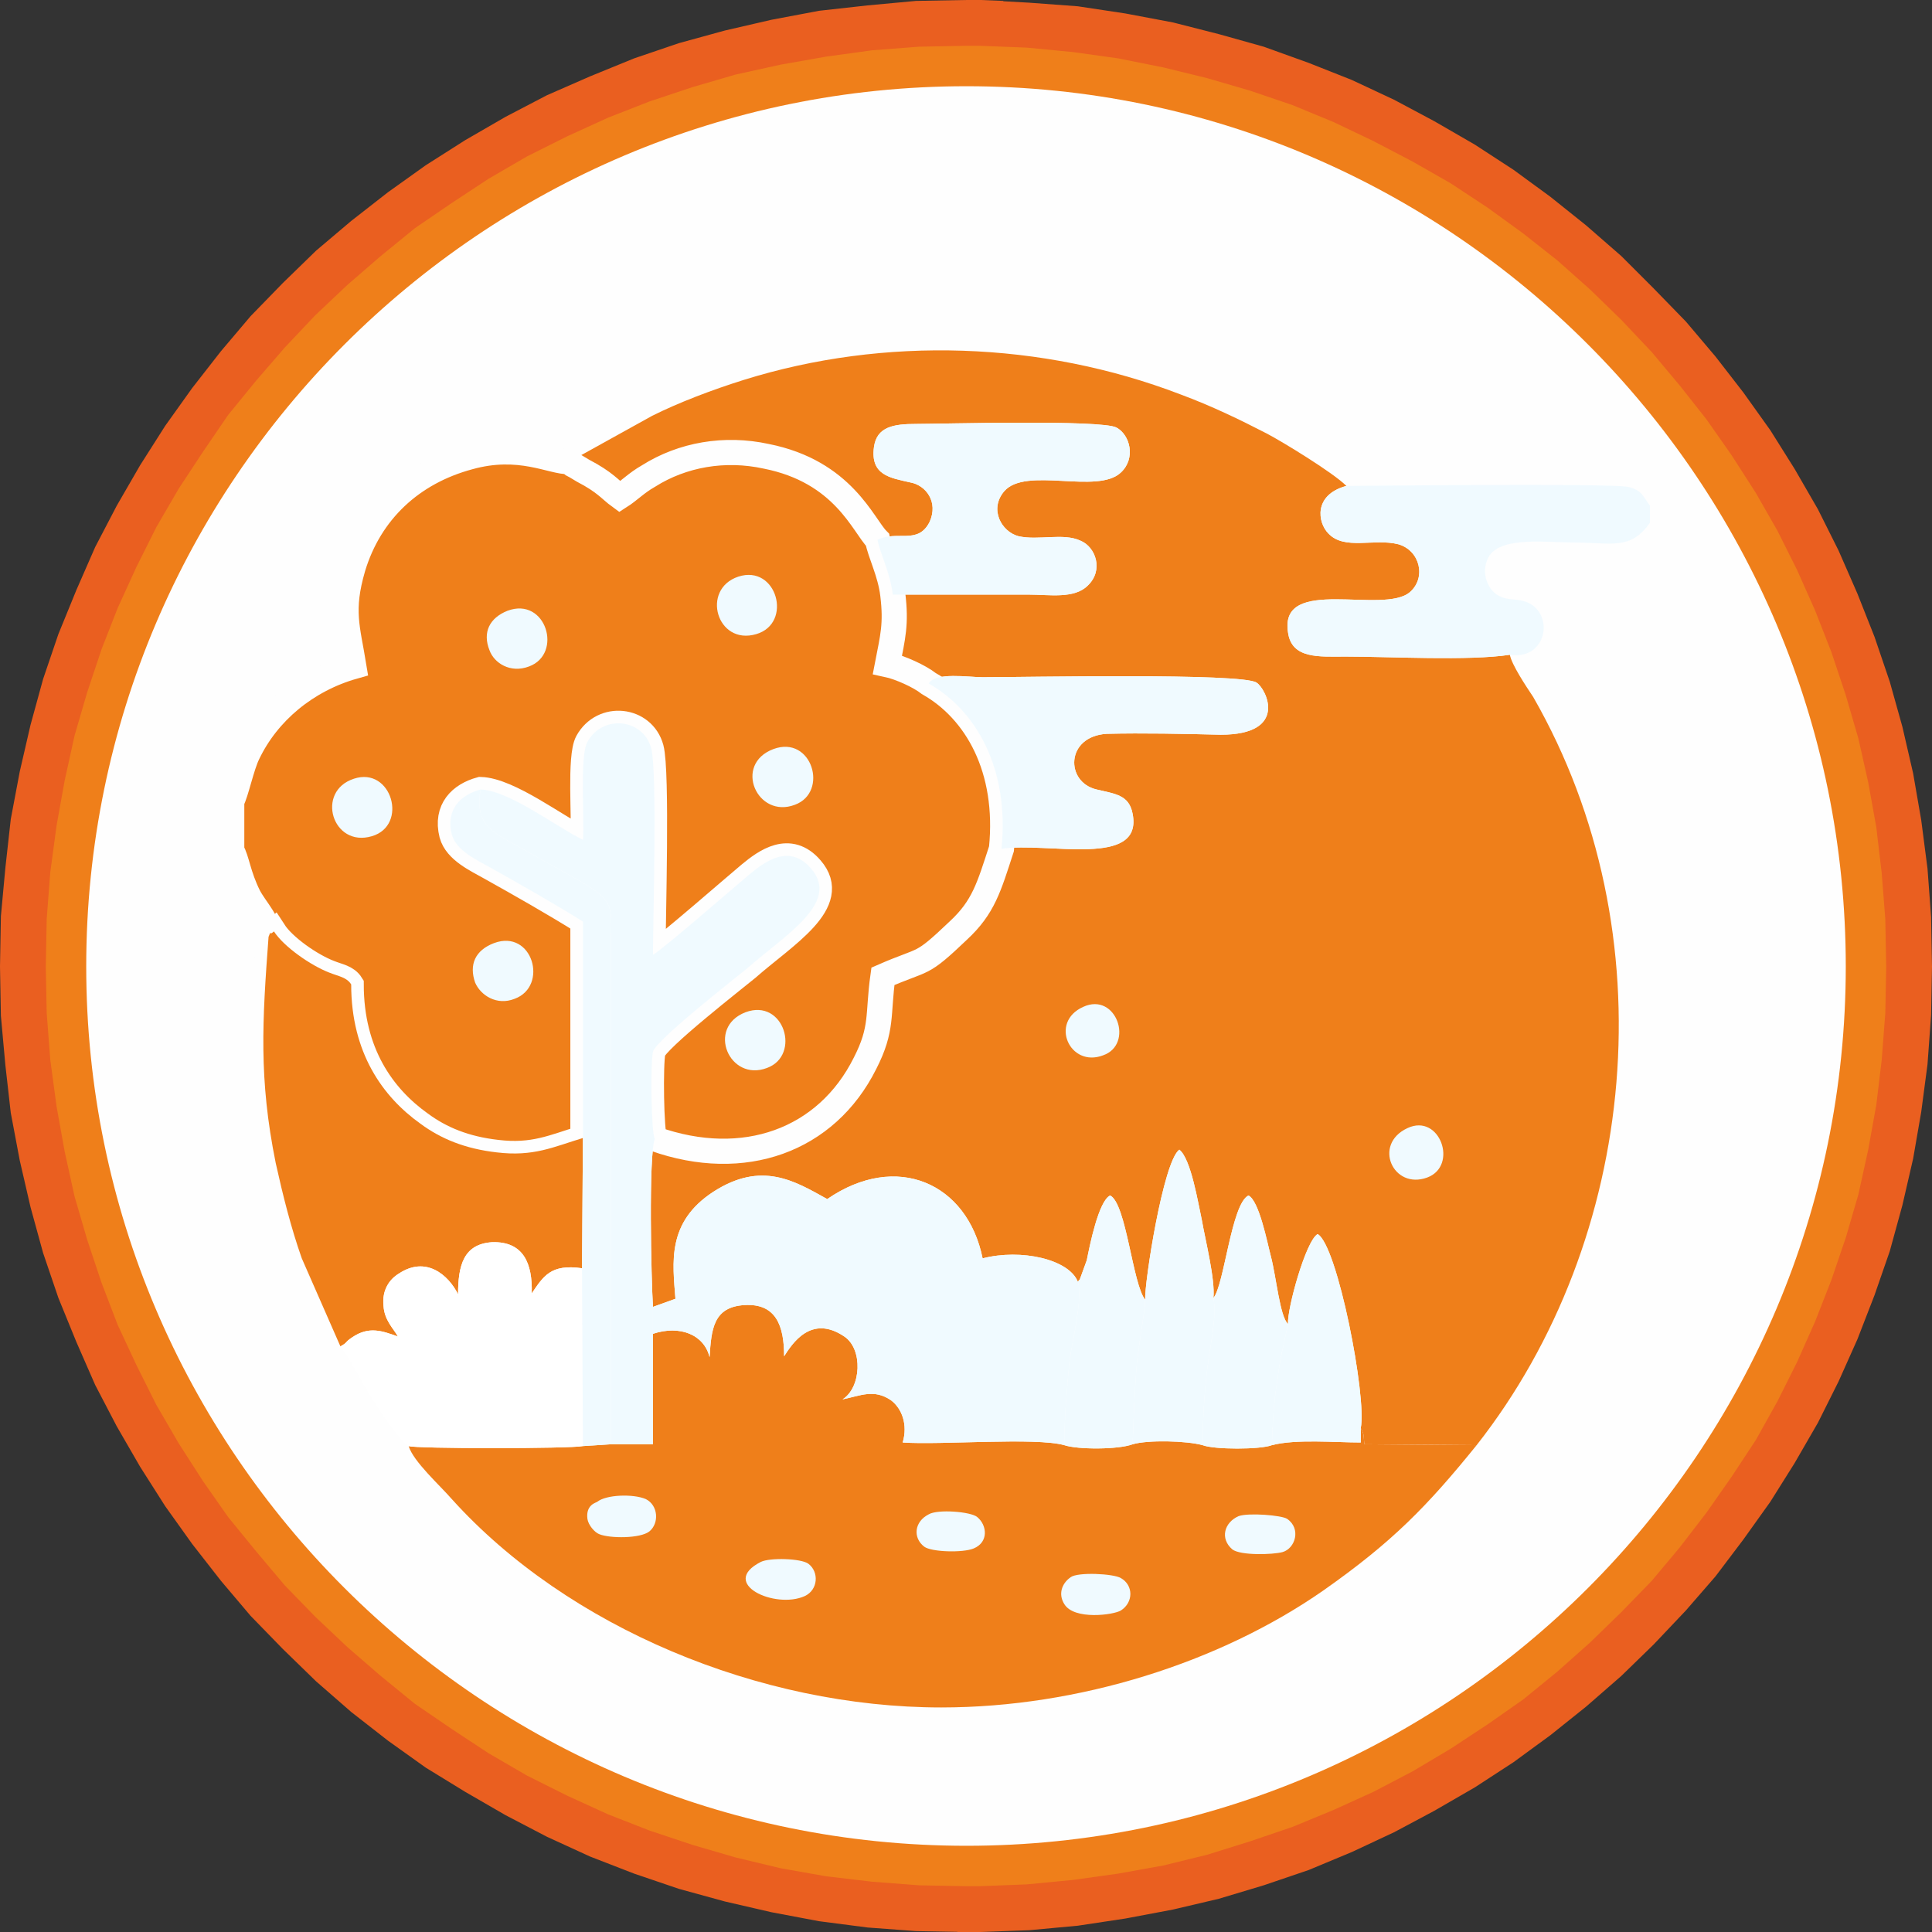 <?xml version="1.0" encoding="UTF-8"?>
<!DOCTYPE svg PUBLIC "-//W3C//DTD SVG 1.1//EN" "http://www.w3.org/Graphics/SVG/1.1/DTD/svg11.dtd">
<!-- Creator: CorelDRAW -->
<svg xmlns="http://www.w3.org/2000/svg" xml:space="preserve" width="180px" height="180px" version="1.1" style="shape-rendering:geometricPrecision; text-rendering:geometricPrecision; image-rendering:optimizeQuality; fill-rule:evenodd; clip-rule:evenodd"
viewBox="0 0 21.51 21.51"
 xmlns:xlink="http://www.w3.org/1999/xlink"
 xmlns:xodm="http://www.corel.com/coreldraw/odm/2003">
 <rect x="0" y="0" width="21.51" height="21.51" fill="#333333" stroke="none"/>
 <defs>
  <style type="text/css">
   <![CDATA[
    .str0 {stroke:#FEFEFE;stroke-width:0.28;stroke-miterlimit:22.926}
    .fil4 {fill:#EF7F1A}
    .fil3 {fill:#EF7F1A}
    .fil5 {fill:#F0FAFF}
    .fil6 {fill:white}
    .fil2 {fill:#FEFEFE;fill-rule:nonzero}
    .fil0 {fill:#EF7F1A;fill-rule:nonzero}
    .fil1 {fill:#EA5F20;fill-rule:nonzero}
   ]]>
  </style>
 </defs>
 <g id="Layer_x0020_1">
  <g>
   <path class="fil0" d="M10.76 0.25c-5.8,0 -10.51,4.71 -10.51,10.51 0,5.8 4.71,10.5 10.51,10.5 0.05,0 0.1,-0.01 0.15,-0.01l0 0c5.73,-0.08 10.35,-4.75 10.35,-10.49 0,-5.75 -4.62,-10.42 -10.35,-10.5l0 0c-0.05,0 -0.1,-0.01 -0.15,-0.01z"/>
   <path id="_1" class="fil1" d="M0.51 10.76l-0.51 0 0 0 0.01 -0.56 0.05 -0.54 0.06 -0.54 0.1 -0.53 0.12 -0.52 0.14 -0.51 0.17 -0.5 0.2 -0.49 0.21 -0.48 0.24 -0.46 0.26 -0.45 0.28 -0.44 0.3 -0.42 0.32 -0.41 0.33 -0.39 0.36 -0.37 0.37 -0.36 0.39 -0.33 0.41 -0.32 0.42 -0.3 0.44 -0.28 0.45 -0.26 0.46 -0.24 0.48 -0.21 0.49 -0.2 0.5 -0.17 0.51 -0.14 0.52 -0.12 0.53 -0.1 0.54 -0.06 0.54 -0.05 0.56 -0.01 0 0.51 -0.53 0.01 -0.52 0.04 -0.51 0.07 -0.51 0.09 -0.5 0.11 -0.48 0.14 -0.48 0.16 -0.46 0.18 -0.46 0.21 -0.44 0.22 -0.43 0.25 -0.41 0.27 -0.41 0.28 -0.38 0.31 -0.37 0.32 -0.36 0.34 -0.34 0.36 -0.32 0.37 -0.31 0.38 -0.28 0.41 -0.27 0.41 -0.25 0.43 -0.22 0.44 -0.21 0.46 -0.18 0.46 -0.16 0.48 -0.14 0.48 -0.11 0.5 -0.09 0.5 -0.07 0.52 -0.04 0.52 -0.01 0.53 0 0zm10.25 10.24l0 0.51 0 0 -0.56 -0.01 -0.54 -0.04 -0.54 -0.07 -0.53 -0.1 -0.52 -0.12 -0.51 -0.14 -0.5 -0.17 -0.49 -0.19 -0.48 -0.22 -0.46 -0.24 -0.45 -0.26 -0.44 -0.27 -0.42 -0.3 -0.41 -0.32 -0.39 -0.34 -0.37 -0.36 -0.36 -0.37 -0.33 -0.39 -0.32 -0.41 -0.3 -0.42 -0.28 -0.44 -0.26 -0.45 -0.24 -0.46 -0.21 -0.48 -0.2 -0.49 -0.17 -0.5 -0.14 -0.51 -0.12 -0.52 -0.1 -0.53 -0.06 -0.53 -0.05 -0.55 -0.01 -0.55 0.51 0 0.01 0.52 0.04 0.52 0.07 0.52 0.09 0.5 0.11 0.5 0.14 0.48 0.16 0.48 0.18 0.47 0.21 0.45 0.22 0.44 0.25 0.43 0.27 0.42 0.28 0.4 0.31 0.38 0.32 0.38 0.34 0.35 0.36 0.34 0.37 0.32 0.38 0.31 0.41 0.28 0.41 0.27 0.43 0.25 0.44 0.22 0.46 0.21 0.46 0.18 0.48 0.16 0.48 0.14 0.5 0.12 0.51 0.09 0.51 0.06 0.52 0.04 0.53 0.01 0 0zm0.41 0.25l-0.51 0 0.26 0.26 -0.01 0 -0.01 0 -0.01 0 0 0 -0.01 0 -0.01 0 -0.02 0 -0.01 0 0 0 -0.02 0 -0.01 0 -0.01 0 -0.01 0 -0.01 0 -0.01 0 -0.01 0 0 -0.51 0 0 0.01 0 0.01 0 0.01 0 0.01 0 0.01 0 0 0 0.02 0 0.01 0 0 0 0.01 0 0.01 0 0.02 0 0.01 0 0.01 0 0.01 0 0.26 0.25zm-0.26 -0.25l0.26 -0.01 0 0.26 -0.26 -0.25zm-0.25 0.25l0 0 0.51 0 0 0 -0.25 0.26 -0.26 -0.26zm0.26 0.26l-0.26 0 0 -0.26 0.26 0.26zm10.08 -10.75l0.51 0 0 0 -0.01 0.54 -0.04 0.55 -0.07 0.53 -0.09 0.52 -0.12 0.52 -0.14 0.51 -0.17 0.49 -0.19 0.49 -0.21 0.47 -0.23 0.46 -0.26 0.45 -0.27 0.43 -0.3 0.42 -0.31 0.41 -0.33 0.38 -0.36 0.38 -0.36 0.35 -0.39 0.34 -0.4 0.32 -0.41 0.3 -0.43 0.28 -0.45 0.26 -0.45 0.24 -0.47 0.22 -0.48 0.2 -0.5 0.17 -0.5 0.15 -0.51 0.12 -0.53 0.1 -0.53 0.08 -0.54 0.05 -0.54 0.02 -0.01 -0.51 0.52 -0.02 0.52 -0.05 0.5 -0.07 0.5 -0.09 0.49 -0.12 0.48 -0.15 0.47 -0.16 0.46 -0.19 0.44 -0.2 0.44 -0.23 0.42 -0.25 0.41 -0.27 0.4 -0.28 0.38 -0.31 0.36 -0.32 0.35 -0.34 0.34 -0.35 0.31 -0.37 0.3 -0.39 0.28 -0.4 0.27 -0.41 0.24 -0.43 0.22 -0.44 0.2 -0.45 0.18 -0.46 0.16 -0.47 0.14 -0.48 0.11 -0.5 0.09 -0.5 0.06 -0.5 0.04 -0.52 0.01 -0.52 0 0zm-10.34 -10.5l0.51 0 -0.25 -0.26 0.54 0.03 0.54 0.04 0.53 0.08 0.53 0.1 0.51 0.13 0.5 0.14 0.5 0.18 0.48 0.19 0.47 0.22 0.45 0.24 0.45 0.26 0.43 0.28 0.41 0.3 0.4 0.32 0.39 0.34 0.36 0.36 0.36 0.37 0.33 0.39 0.31 0.4 0.3 0.42 0.27 0.43 0.26 0.45 0.23 0.46 0.21 0.48 0.19 0.48 0.17 0.5 0.14 0.5 0.12 0.52 0.09 0.52 0.07 0.54 0.04 0.54 0.01 0.55 -0.51 0 -0.01 -0.53 -0.04 -0.51 -0.06 -0.51 -0.09 -0.5 -0.11 -0.49 -0.14 -0.48 -0.16 -0.48 -0.18 -0.46 -0.2 -0.45 -0.22 -0.44 -0.24 -0.42 -0.27 -0.42 -0.28 -0.4 -0.3 -0.38 -0.31 -0.37 -0.34 -0.36 -0.35 -0.34 -0.36 -0.32 -0.38 -0.3 -0.4 -0.29 -0.41 -0.27 -0.42 -0.24 -0.44 -0.23 -0.44 -0.21 -0.46 -0.19 -0.47 -0.16 -0.48 -0.14 -0.49 -0.12 -0.5 -0.1 -0.5 -0.07 -0.52 -0.05 -0.52 -0.02 -0.25 -0.25zm0.25 0.25l-0.25 0 0 -0.25 0.25 0.25zm0.26 -0.25l0 0 -0.51 0 0 0 0.26 -0.26 0.25 0.26zm-0.25 -0.26l0.25 0.01 0 0.25 -0.25 -0.26zm-0.16 0.51l0 -0.51 0 0 0.01 0 0.01 0 0.01 0 0.01 0 0.01 0 0.01 0 0.01 0 0.01 0 0.01 0 0.01 0 0.01 0 0.01 0 0.01 0 0.01 0 0.01 0 0.01 0 -0.01 0.51 -0.01 0 -0.01 0 -0.01 0 -0.01 0 -0.01 0 -0.01 0 -0.01 0 -0.01 0 -0.01 0 -0.01 0 -0.01 0 -0.01 0 -0.01 0 -0.01 0 -0.01 0 0 0 0 0z"/>
  </g>
  <path class="fil2" d="M10.76 20.55c-5.4,0 -9.8,-4.39 -9.8,-9.79 0,-5.4 4.4,-9.8 9.8,-9.8 5.4,0 9.79,4.4 9.79,9.8 0,5.4 -4.39,9.79 -9.79,9.79z"/>
  <g id="_2534700902896">
   <path class="fil3" d="M6.34 5.14l0.03 0.03c0,0 0.01,0.01 0.02,0.01l0.1 0.06c0.25,0.13 0.3,0.21 0.41,0.29 0.11,-0.07 0.18,-0.15 0.32,-0.23 0.38,-0.24 0.85,-0.32 1.31,-0.22 0.86,0.17 1.08,0.77 1.24,0.93 0.22,-0.11 0.45,0.06 0.58,-0.2 0.1,-0.22 -0.04,-0.41 -0.22,-0.44 -0.22,-0.05 -0.44,-0.08 -0.4,-0.39 0.03,-0.23 0.22,-0.26 0.47,-0.26 0.26,0 2.06,-0.05 2.23,0.04 0.15,0.08 0.22,0.34 0.05,0.5 -0.26,0.25 -1.06,-0.07 -1.3,0.21 -0.17,0.2 -0.03,0.45 0.16,0.5 0.22,0.05 0.5,-0.04 0.69,0.05 0.17,0.07 0.26,0.33 0.08,0.5 -0.15,0.15 -0.43,0.1 -0.65,0.1 -0.5,0 -1.01,0 -1.52,0 0.04,0.33 0,0.47 -0.06,0.78 0.14,0.03 0.36,0.13 0.46,0.21 0.07,-0.13 0.45,-0.07 0.6,-0.07 0.46,0 2.89,-0.05 3.05,0.06 0.11,0.07 0.36,0.58 -0.4,0.58 -0.41,-0.01 -0.86,-0.02 -1.27,-0.01 -0.46,0.03 -0.46,0.54 -0.11,0.62 0.21,0.05 0.36,0.06 0.4,0.27 0.12,0.61 -0.95,0.31 -1.46,0.39 -0.14,0.43 -0.2,0.65 -0.48,0.91 -0.43,0.41 -0.36,0.3 -0.84,0.51 -0.06,0.43 0,0.58 -0.2,0.97 -0.43,0.86 -1.35,1.19 -2.34,0.84 -0.07,0.18 -0.04,1.57 -0.02,1.87l0.25 -0.09c-0.03,-0.4 -0.1,-0.85 0.42,-1.19 0.54,-0.35 0.91,-0.12 1.27,0.08 0.77,-0.53 1.56,-0.18 1.73,0.66 0.43,-0.11 0.96,0.01 1.06,0.26 0.01,0 0.01,-0.03 0.02,-0.02l0.08 -0.22c0.03,-0.15 0.13,-0.66 0.26,-0.72 0.18,0.09 0.25,0.99 0.39,1.16 -0.01,-0.18 0.2,-1.54 0.38,-1.67 0.13,0.1 0.21,0.6 0.25,0.78 0.04,0.23 0.15,0.66 0.13,0.87 0.12,-0.14 0.2,-1.05 0.39,-1.14 0.12,0.06 0.21,0.53 0.25,0.68 0.06,0.23 0.1,0.67 0.19,0.75 -0.01,-0.17 0.2,-0.93 0.33,-1 0.22,0.12 0.55,1.82 0.48,2.16 0.04,0.07 0.03,0.08 0.04,0.18l1.25 0.01c1.8,-2.29 2.14,-5.7 0.63,-8.33 -0.08,-0.12 -0.24,-0.36 -0.26,-0.47 -0.46,0.07 -1.33,0.02 -1.83,0.02 -0.29,0 -0.6,0.03 -0.64,-0.27 -0.1,-0.64 1.07,-0.19 1.36,-0.45 0.18,-0.16 0.11,-0.46 -0.13,-0.53 -0.27,-0.07 -0.6,0.07 -0.78,-0.12 -0.12,-0.12 -0.17,-0.43 0.2,-0.53 -0.15,-0.15 -0.71,-0.49 -0.88,-0.58 -0.31,-0.16 -0.62,-0.31 -0.97,-0.44 -1.54,-0.59 -3.29,-0.65 -4.86,-0.16 -0.35,0.11 -0.72,0.25 -1.02,0.4l-0.92 0.51z"/>
   <path class="fil4 str0" d="M2.58 8.92l0 0.55c0.06,0.1 0.07,0.27 0.19,0.51 0.08,0.15 0.23,0.29 0.22,0.45 0.05,-0.12 -0.02,0.01 0.06,-0.06 0.11,0.17 0.41,0.38 0.62,0.46 0.1,0.04 0.19,0.05 0.24,0.13 0,0.76 0.35,1.25 0.77,1.55 0.23,0.17 0.5,0.28 0.85,0.32 0.41,0.05 0.63,-0.06 0.96,-0.16l0 -2.41c-0.32,-0.2 -0.69,-0.41 -1.03,-0.6 -0.16,-0.09 -0.38,-0.19 -0.43,-0.37 -0.07,-0.28 0.1,-0.44 0.32,-0.5 0.32,0.01 0.85,0.42 1.14,0.56 0.02,-0.24 -0.04,-0.92 0.05,-1.09 0.17,-0.31 0.62,-0.26 0.71,0.07 0.07,0.26 0.02,1.91 0.02,2.3 0.11,-0.06 0.97,-0.81 1.08,-0.9 0.17,-0.14 0.44,-0.34 0.68,-0.06 0.33,0.38 -0.29,0.74 -0.71,1.11 -0.12,0.1 -1.02,0.8 -1.05,0.93 -0.03,0.13 -0.02,0.9 0.02,0.97 0.99,0.35 1.91,0.02 2.34,-0.84 0.2,-0.39 0.14,-0.54 0.2,-0.97 0.48,-0.21 0.41,-0.1 0.84,-0.51 0.28,-0.26 0.34,-0.48 0.48,-0.91 0.09,-0.89 -0.28,-1.54 -0.81,-1.84 -0.1,-0.08 -0.32,-0.18 -0.46,-0.21 0.06,-0.31 0.1,-0.45 0.06,-0.78 -0.03,-0.25 -0.14,-0.45 -0.17,-0.61 -0.16,-0.16 -0.38,-0.76 -1.24,-0.93 -0.46,-0.1 -0.93,-0.02 -1.31,0.22 -0.14,0.08 -0.21,0.16 -0.32,0.23 -0.11,-0.08 -0.16,-0.16 -0.41,-0.29l-0.1 -0.06c-0.01,0 -0.02,-0.01 -0.02,-0.01l-0.03 -0.03c-0.19,0.01 -0.55,-0.21 -1.12,-0.05 -0.63,0.17 -1.1,0.6 -1.29,1.23 -0.14,0.48 -0.06,0.67 0.01,1.1 -0.53,0.15 -0.96,0.51 -1.18,0.97 -0.07,0.14 -0.13,0.44 -0.18,0.53z"/>
   <path class="fil4" d="M7.27 14.85l0 1.23 -0.47 0 -0.31 0.02c-0.14,0.03 -1.87,0.03 -1.94,0 0.05,0.17 0.35,0.44 0.48,0.59 1.29,1.43 3.43,2.32 5.45,2.32 1.53,0 3.1,-0.5 4.25,-1.3 0.77,-0.54 1.16,-0.94 1.71,-1.62l-1.25 -0.01c-0.01,-0.1 0,-0.11 -0.04,-0.18l0 0.16c-0.29,0 -0.72,-0.04 -0.99,0.03 -0.13,0.05 -0.64,0.05 -0.77,0 -0.18,-0.05 -0.61,-0.06 -0.78,-0.01 -0.16,0.06 -0.61,0.06 -0.76,0.01 -0.32,-0.09 -1.37,0 -1.8,-0.03 0.06,-0.2 -0.01,-0.38 -0.13,-0.47 -0.19,-0.13 -0.34,-0.05 -0.54,-0.01 0.21,-0.13 0.23,-0.56 0.02,-0.7 -0.37,-0.25 -0.58,0.08 -0.67,0.22 0,-0.34 -0.09,-0.59 -0.44,-0.57 -0.35,0.02 -0.37,0.27 -0.39,0.58 -0.06,-0.25 -0.33,-0.36 -0.63,-0.26z"/>
   <path class="fil5" d="M7.27 14.55l0 0.3c0.3,-0.1 0.57,0.01 0.63,0.26 0.02,-0.31 0.04,-0.56 0.39,-0.58 0.35,-0.02 0.44,0.23 0.44,0.57 0.09,-0.14 0.3,-0.47 0.67,-0.22 0.21,0.14 0.19,0.57 -0.02,0.7 0.2,-0.04 0.35,-0.12 0.54,0.01 0.12,0.09 0.19,0.27 0.13,0.47 0.43,0.03 1.48,-0.06 1.8,0.03 0,-0.33 0.03,-0.65 0.06,-0.96 0.03,-0.19 0.15,-0.71 0.09,-0.86 -0.1,-0.25 -0.63,-0.37 -1.06,-0.26 -0.17,-0.84 -0.96,-1.19 -1.73,-0.66 -0.36,-0.2 -0.73,-0.43 -1.27,-0.08 -0.52,0.34 -0.45,0.79 -0.42,1.19l-0.25 0.09z"/>
   <path class="fil4" d="M2.99 10.43c-0.07,0.94 -0.11,1.58 0.08,2.52 0.08,0.36 0.17,0.72 0.29,1.06l0.43 0.98c0.09,-0.05 0.04,-0.04 0.13,-0.1 0.19,-0.13 0.34,-0.07 0.51,-0.01 -0.05,-0.09 -0.15,-0.18 -0.16,-0.34 -0.02,-0.18 0.07,-0.3 0.17,-0.36 0.3,-0.2 0.55,0.01 0.66,0.23 0,-0.32 0.06,-0.56 0.38,-0.58 0.35,-0.01 0.45,0.24 0.44,0.57 0.13,-0.19 0.21,-0.33 0.56,-0.28l0.01 -1.45c-0.33,0.1 -0.55,0.21 -0.96,0.16 -0.35,-0.04 -0.62,-0.15 -0.85,-0.32 -0.42,-0.3 -0.77,-0.79 -0.77,-1.55 -0.05,-0.08 -0.14,-0.09 -0.24,-0.13 -0.21,-0.08 -0.51,-0.29 -0.62,-0.46 -0.08,0.07 -0.01,-0.06 -0.06,0.06z"/>
   <path class="fil5" d="M5.35 8.79c-0.07,0.41 0.15,0.48 0.43,0.64 1.16,0.66 1.02,0.47 1.02,1.19l0 5.46 0.47 0 0 -1.23 0 -0.3c-0.02,-0.3 -0.05,-1.69 0.02,-1.87 -0.04,-0.07 -0.05,-0.84 -0.02,-0.97 0.03,-0.13 0.93,-0.83 1.05,-0.93 0.42,-0.37 1.04,-0.73 0.71,-1.11 -0.24,-0.28 -0.51,-0.08 -0.68,0.06 -0.11,0.09 -0.97,0.84 -1.08,0.9 0,-0.39 0.05,-2.04 -0.02,-2.3 -0.09,-0.33 -0.54,-0.38 -0.71,-0.07 -0.09,0.17 -0.03,0.85 -0.05,1.09 -0.29,-0.14 -0.82,-0.55 -1.14,-0.56z"/>
   <path class="fil6" d="M3.79 14.99c0.1,0.12 0.24,0.41 0.34,0.56 0.1,0.16 0.3,0.47 0.42,0.55 0.07,0.03 1.8,0.03 1.94,0l-0.01 -1.98c-0.35,-0.05 -0.43,0.09 -0.56,0.28 0.01,-0.33 -0.09,-0.58 -0.44,-0.57 -0.32,0.02 -0.38,0.26 -0.38,0.58 -0.11,-0.22 -0.36,-0.43 -0.66,-0.23 -0.1,0.06 -0.19,0.18 -0.17,0.36 0.01,0.16 0.11,0.25 0.16,0.34 -0.17,-0.06 -0.32,-0.12 -0.51,0.01 -0.09,0.06 -0.04,0.05 -0.13,0.1z"/>
   <path class="fil5" d="M16.81 7.29c0.39,0.06 0.49,-0.4 0.24,-0.56 -0.15,-0.09 -0.26,-0.02 -0.4,-0.12 -0.11,-0.09 -0.16,-0.27 -0.07,-0.42 0.14,-0.22 0.66,-0.15 0.93,-0.15 0.44,0 0.64,0.09 0.86,-0.22l0 -0.19c-0.07,-0.09 -0.09,-0.18 -0.25,-0.21 -0.18,-0.04 -3.02,-0.01 -3.13,-0.01 -0.37,0.1 -0.32,0.41 -0.2,0.53 0.18,0.19 0.51,0.05 0.78,0.12 0.24,0.07 0.31,0.37 0.13,0.53 -0.29,0.26 -1.46,-0.19 -1.36,0.45 0.04,0.3 0.35,0.27 0.64,0.27 0.5,0 1.37,0.05 1.83,-0.02z"/>
   <path class="fil5" d="M9.77 6.01c0.03,0.16 0.14,0.36 0.17,0.61 0.51,0 1.02,0 1.52,0 0.22,0 0.5,0.05 0.65,-0.1 0.18,-0.17 0.09,-0.43 -0.08,-0.5 -0.19,-0.09 -0.47,0 -0.69,-0.05 -0.19,-0.05 -0.33,-0.3 -0.16,-0.5 0.24,-0.28 1.04,0.04 1.3,-0.21 0.17,-0.16 0.1,-0.42 -0.05,-0.5 -0.17,-0.09 -1.97,-0.04 -2.23,-0.04 -0.25,0 -0.44,0.03 -0.47,0.26 -0.04,0.31 0.18,0.34 0.4,0.39 0.18,0.03 0.32,0.22 0.22,0.44 -0.13,0.26 -0.36,0.09 -0.58,0.2z"/>
   <path class="fil5" d="M10.34 7.61c0.53,0.3 0.9,0.95 0.81,1.84 0.51,-0.08 1.58,0.22 1.46,-0.39 -0.04,-0.21 -0.19,-0.22 -0.4,-0.27 -0.35,-0.08 -0.35,-0.59 0.11,-0.62 0.41,-0.01 0.86,0 1.27,0.01 0.76,0 0.51,-0.51 0.4,-0.58 -0.16,-0.11 -2.59,-0.06 -3.05,-0.06 -0.15,0 -0.53,-0.06 -0.6,0.07z"/>
   <path class="fil5" d="M6.49 12.67l-0.01 1.45 0.01 1.98 0.31 -0.02 0 -5.46c0,-0.72 0.14,-0.53 -1.02,-1.19 -0.28,-0.16 -0.5,-0.23 -0.43,-0.64 -0.22,0.06 -0.39,0.22 -0.32,0.5 0.05,0.18 0.27,0.28 0.43,0.37 0.34,0.19 0.71,0.4 1.03,0.6l0 2.41z"/>
   <path class="fil5" d="M12.75 14.47c0,0.13 -0.09,0.59 -0.1,0.8 -0.02,0.27 -0.03,0.54 -0.04,0.81 0.17,-0.05 0.6,-0.04 0.78,0.01 0,-0.29 0.02,-0.59 0.05,-0.84 0.03,-0.26 0.11,-0.58 0.07,-0.8 0.02,-0.21 -0.09,-0.64 -0.13,-0.87 -0.04,-0.18 -0.12,-0.68 -0.25,-0.78 -0.18,0.13 -0.39,1.49 -0.38,1.67z"/>
   <path class="fil5" d="M13.51 14.45c0.04,0.22 -0.04,0.54 -0.07,0.8 -0.03,0.25 -0.05,0.55 -0.05,0.84 0.13,0.05 0.64,0.05 0.77,0 0.01,-0.24 0.02,-0.48 0.06,-0.71 0.03,-0.26 0.08,-0.44 0.12,-0.64 -0.09,-0.08 -0.13,-0.52 -0.19,-0.75 -0.04,-0.15 -0.13,-0.62 -0.25,-0.68 -0.19,0.09 -0.27,1 -0.39,1.14z"/>
   <path class="fil5" d="M12 14.27c0.06,0.15 -0.06,0.67 -0.09,0.86 -0.03,0.31 -0.06,0.63 -0.06,0.96 0.15,0.05 0.6,0.05 0.76,-0.01 0.01,-0.27 0.02,-0.54 0.04,-0.81 0.01,-0.21 0.1,-0.67 0.1,-0.8 -0.14,-0.17 -0.21,-1.07 -0.39,-1.16 -0.13,0.06 -0.23,0.57 -0.26,0.72l-0.08 0.22c-0.01,-0.01 -0.01,0.02 -0.02,0.02z"/>
   <path class="fil5" d="M14.34 14.74c-0.04,0.2 -0.09,0.38 -0.12,0.64 -0.04,0.23 -0.05,0.47 -0.06,0.71 0.27,-0.07 0.7,-0.03 0.99,-0.03l0 -0.16c0.07,-0.34 -0.26,-2.04 -0.48,-2.16 -0.13,0.07 -0.34,0.83 -0.33,1z"/>
   <path class="fil5" d="M8.22 6.42c-0.42,0.14 -0.24,0.77 0.2,0.64 0.41,-0.12 0.23,-0.78 -0.2,-0.64z"/>
   <path class="fil5" d="M3.94 8.67c-0.43,0.14 -0.24,0.77 0.2,0.64 0.41,-0.12 0.22,-0.78 -0.2,-0.64z"/>
   <path class="fil5" d="M5.5 10.5c-0.21,0.08 -0.28,0.24 -0.21,0.44 0.06,0.14 0.24,0.26 0.44,0.18 0.38,-0.14 0.2,-0.78 -0.23,-0.62z"/>
   <path class="fil5" d="M5.65 6.8c-0.2,0.08 -0.28,0.24 -0.2,0.44 0.05,0.14 0.23,0.26 0.44,0.18 0.38,-0.14 0.19,-0.78 -0.24,-0.62z"/>
   <path class="fil5" d="M8.61 8.34c-0.45,0.17 -0.18,0.78 0.24,0.62 0.38,-0.14 0.19,-0.78 -0.24,-0.62z"/>
   <path class="fil5" d="M8.3 11.27c-0.44,0.17 -0.18,0.78 0.24,0.62 0.38,-0.14 0.19,-0.78 -0.24,-0.62z"/>
   <path class="fil5" d="M11.92 17.56c-0.1,0.07 -0.14,0.19 -0.07,0.3 0.11,0.18 0.55,0.12 0.63,0.07 0.14,-0.09 0.14,-0.28 0,-0.36 -0.08,-0.05 -0.48,-0.07 -0.56,-0.01z"/>
   <path class="fil5" d="M6.65 16.72c-0.01,0.01 -0.13,0.03 -0.11,0.19 0.01,0.07 0.08,0.15 0.13,0.17 0.12,0.05 0.46,0.05 0.56,-0.03 0.11,-0.09 0.1,-0.29 -0.04,-0.36 -0.14,-0.06 -0.44,-0.05 -0.54,0.03z"/>
   <path class="fil5" d="M13.79 16.88c-0.16,0.07 -0.21,0.25 -0.07,0.37 0.09,0.07 0.45,0.06 0.56,0.03 0.14,-0.04 0.21,-0.26 0.05,-0.37 -0.06,-0.04 -0.43,-0.07 -0.54,-0.03z"/>
   <path class="fil5" d="M8.47 17.39c-0.47,0.24 0.16,0.53 0.49,0.38 0.15,-0.07 0.16,-0.27 0.04,-0.36 -0.08,-0.06 -0.43,-0.07 -0.53,-0.02z"/>
   <path class="fil5" d="M9.87 13.92c-0.38,0.18 -0.09,0.71 0.26,0.52 0.31,-0.16 0.13,-0.71 -0.26,-0.52z"/>
   <path class="fil5" d="M10.34 16.86c-0.16,0.08 -0.18,0.26 -0.05,0.36 0.08,0.06 0.43,0.07 0.55,0.02 0.17,-0.07 0.15,-0.26 0.04,-0.35 -0.07,-0.06 -0.44,-0.09 -0.54,-0.03z"/>
   <path class="fil5" d="M15.67 12.56c-0.39,0.18 -0.16,0.69 0.22,0.55 0.35,-0.13 0.14,-0.72 -0.22,-0.55z"/>
   <path class="fil5" d="M12.06 11.21c-0.38,0.17 -0.15,0.68 0.22,0.54 0.35,-0.12 0.15,-0.71 -0.22,-0.54z"/>
  </g>
 </g>
</svg>

